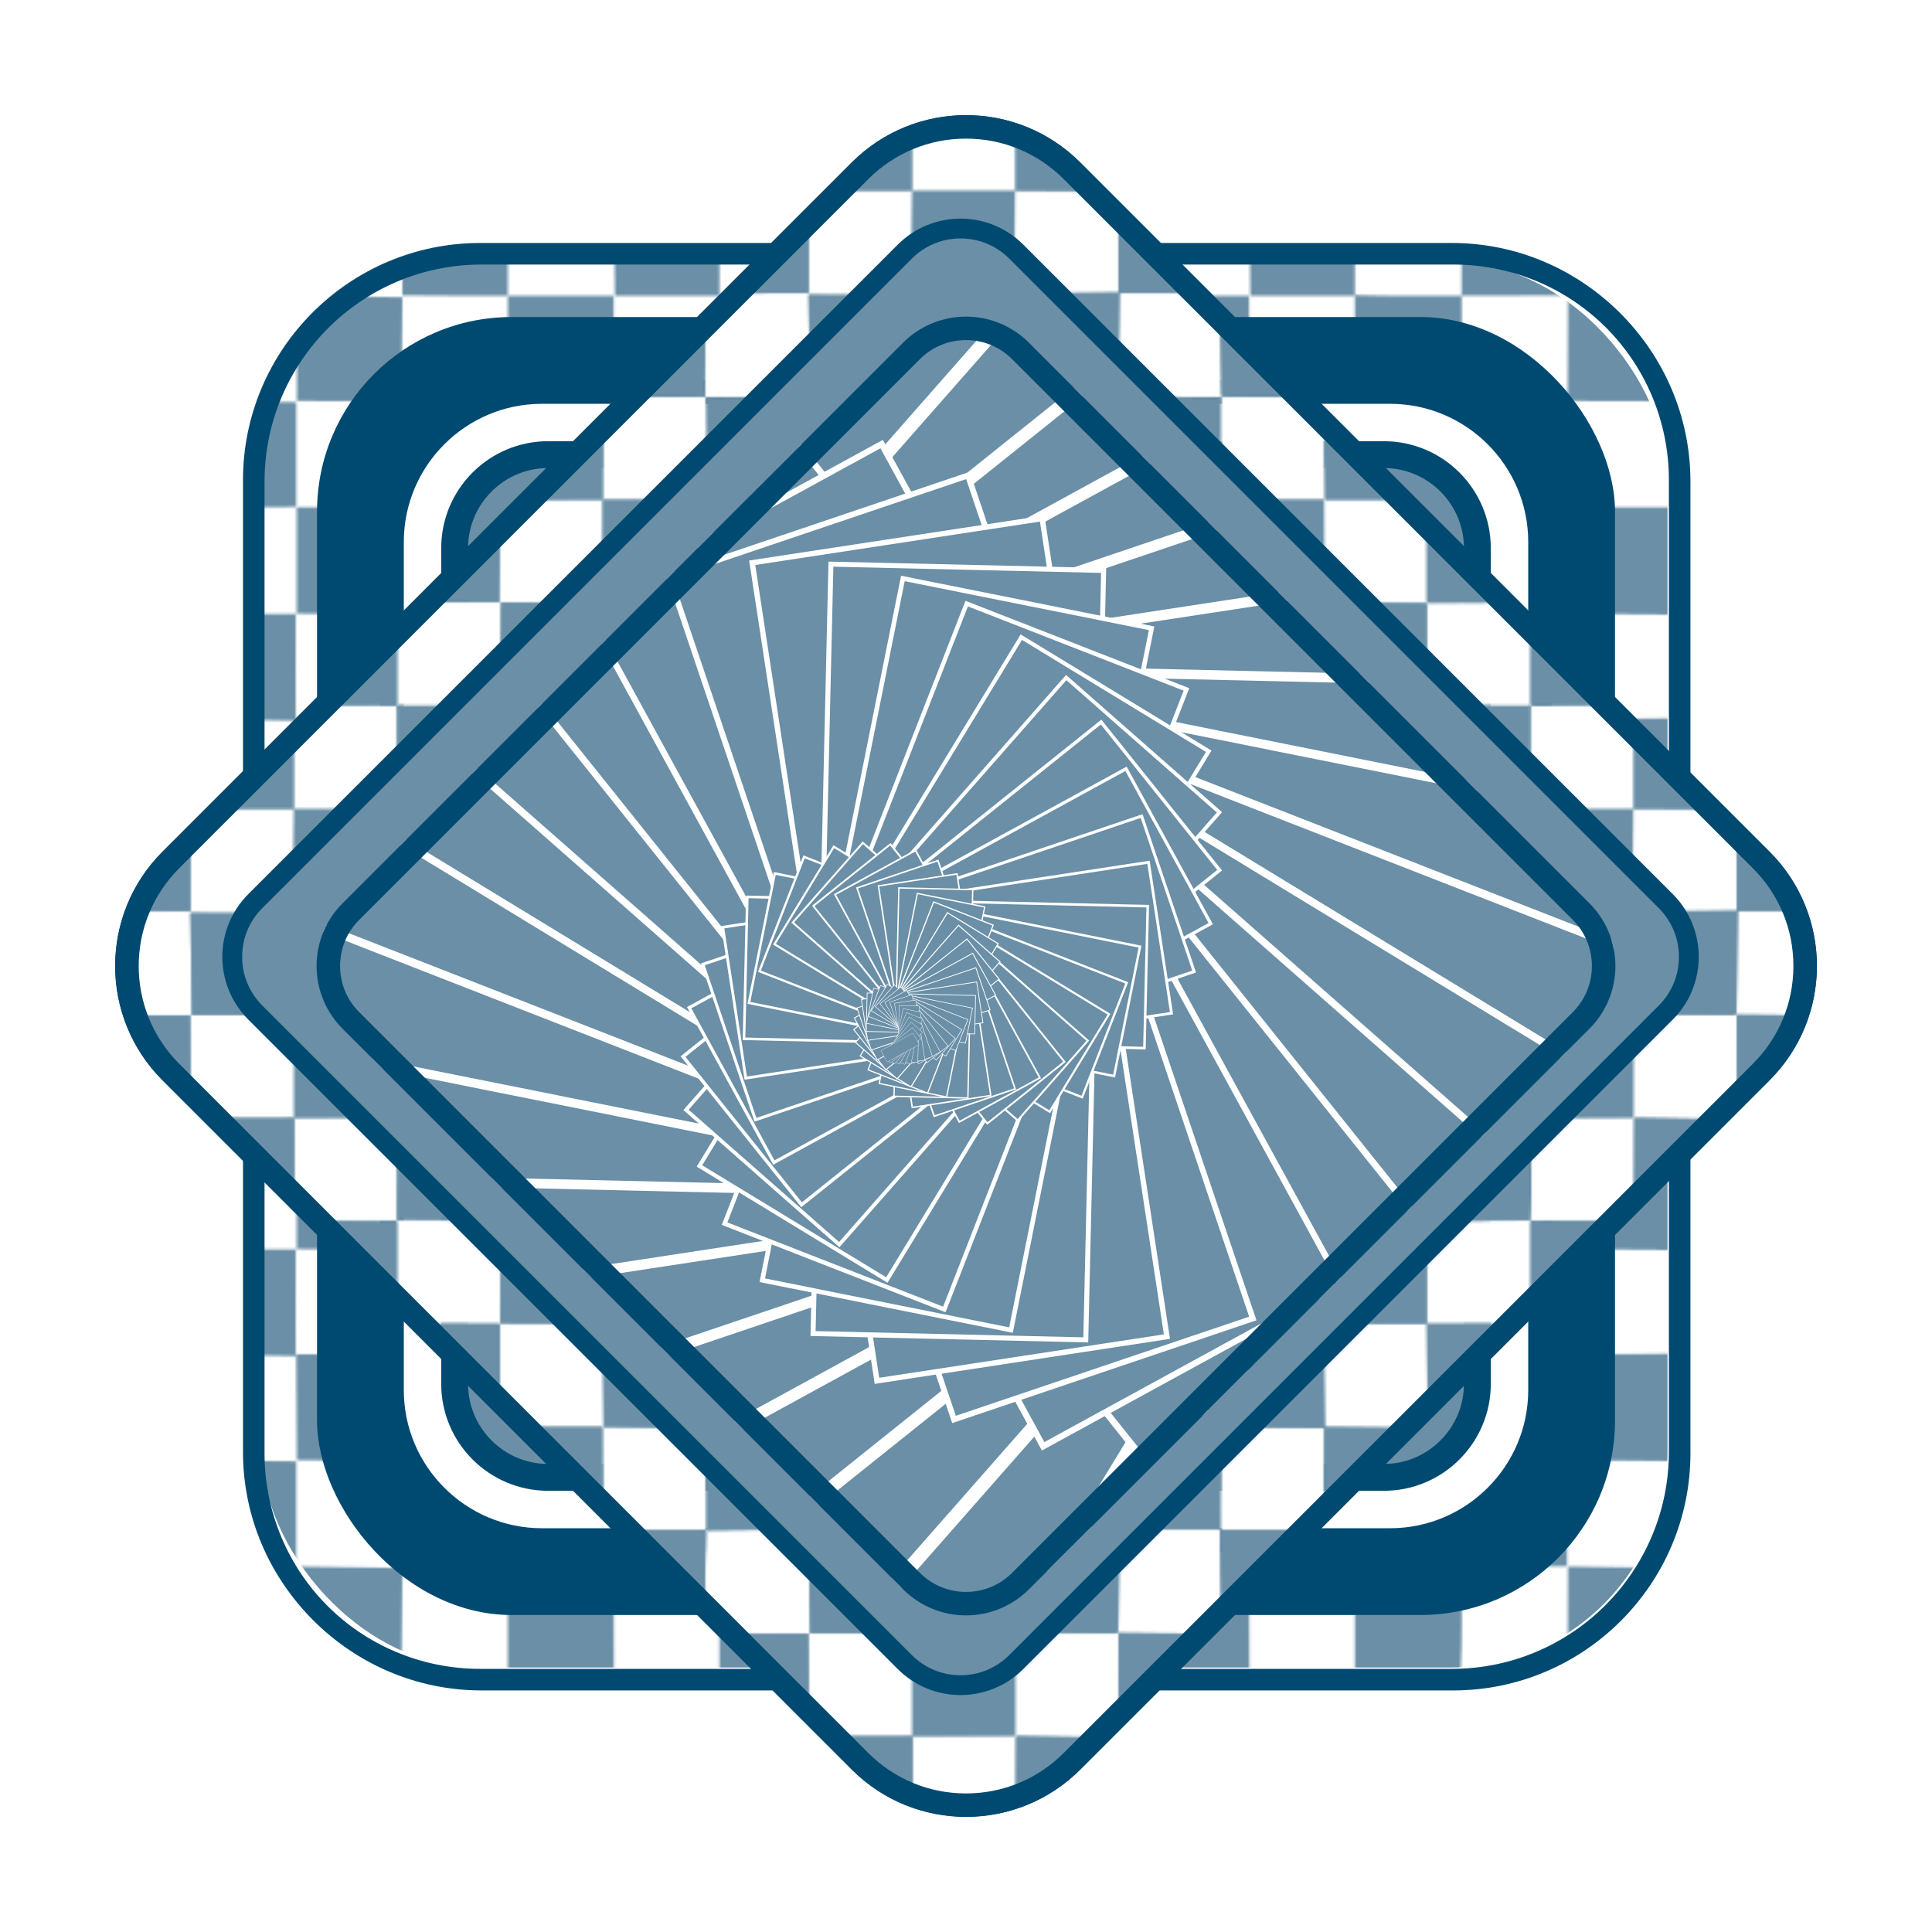 <svg xmlns="http://www.w3.org/2000/svg" xmlns:xlink="http://www.w3.org/1999/xlink" id="Layer_1" viewBox="0 0 576 576"><defs><style>      .st0, .st1 {        fill: none;      }      .st2, .st3, .st4, .st5, .st6, .st7, .st8, .st9, .st10, .st11, .st12, .st13, .st14, .st15, .st16, .st17, .st18, .st19, .st20, .st21, .st22, .st23, .st24, .st25, .st1, .st26, .st27, .st28, .st29, .st30, .st31, .st32, .st33, .st34, .st35, .st36, .st37, .st38, .st39, .st40, .st41, .st42, .st43, .st44, .st45, .st46, .st47, .st48, .st49, .st50, .st51, .st52, .st53, .st54, .st55, .st56, .st57, .st58, .st59, .st60, .st61, .st62 {        stroke-miterlimit: 10;      }      .st2, .st4, .st5, .st6, .st7, .st8, .st9, .st10, .st11, .st12, .st13, .st14, .st15, .st16, .st17, .st18, .st19, .st20, .st21, .st22, .st23, .st24, .st25, .st1, .st26, .st27, .st28, .st29, .st30, .st31, .st32, .st33, .st34, .st35, .st36, .st37, .st38, .st39, .st40, .st41, .st42, .st43, .st44, .st46, .st47, .st48, .st49, .st50, .st51, .st52, .st53, .st54, .st55, .st56, .st57, .st58, .st59, .st60, .st61, .st62 {        stroke: #fff;      }      .st2, .st63 {        fill: #004a71;      }      .st2, .st1 {        stroke-width: .92px;      }      .st3 {        fill: url(#Generated_Pattern_2);        stroke-width: .74px;      }      .st3, .st45 {        stroke: #231f20;      }      .st4 {        stroke-width: .13px;      }      .st4, .st5, .st6, .st7, .st8, .st9, .st10, .st11, .st12, .st13, .st14, .st15, .st16, .st17, .st18, .st19, .st20, .st21, .st22, .st64, .st23, .st24, .st25, .st26, .st27, .st28, .st29, .st30, .st31, .st32, .st33, .st34, .st35, .st36, .st37, .st38, .st39, .st40, .st41, .st42, .st43, .st44, .st46, .st47, .st48, .st49, .st50, .st51, .st52, .st53, .st54, .st55, .st56, .st57, .st58, .st59, .st60, .st61, .st62 {        fill: #6a8fa6;      }      .st5 {        stroke-width: .1px;      }      .st6 {        stroke-width: .09px;      }      .st7 {        stroke-width: .09px;      }      .st8 {        stroke-width: .08px;      }      .st9 {        stroke-width: .12px;      }      .st10 {        stroke-width: .11px;      }      .st11 {        stroke-width: .07px;      }      .st12 {        stroke-width: .08px;      }      .st65 {        fill: #6a8fa6;      }      .st66 {        fill: #004a71;      }      .st13 {        stroke-width: 3.07px;      }      .st14 {        stroke-width: 3.3px;      }      .st15 {        stroke-width: 2.47px;      }      .st16 {        stroke-width: 2.66px;      }      .st17 {        stroke-width: 2.86px;      }      .st18 {        stroke-width: 4.1px;      }      .st19 {        stroke-width: 4.41px;      }      .st20 {        stroke-width: 3.55px;      }      .st21 {        stroke-width: 3.82px;      }      .st67 {        clip-path: url(#clippath-1);      }      .st68 {        clip-path: url(#clippath-3);      }      .st69 {        clip-path: url(#clippath-2);      }      .st22 {        stroke-width: 1.99px;      }      .st23 {        stroke-width: 1.85px;      }      .st70 {        fill: #fff;      }      .st24 {        stroke-width: 2.14px;      }      .st25 {        stroke-width: 2.3px;      }      .st26 {        stroke-width: .83px;      }      .st27 {        stroke-width: .77px;      }      .st28 {        stroke-width: .5px;      }      .st29 {        stroke-width: .47px;      }      .st30 {        stroke-width: .62px;      }      .st31 {        stroke-width: .58px;      }      .st32 {        stroke-width: .54px;      }      .st33 {        stroke-width: .37px;      }      .st34 {        stroke-width: .35px;      }      .st35 {        stroke-width: .43px;      }      .st36 {        stroke-width: .26px;      }      .st37 {        stroke-width: .4px;      }      .st38 {        stroke-width: .24px;      }      .st39 {        stroke-width: .3px;      }      .st40 {        stroke-width: .32px;      }      .st41 {        stroke-width: .19px;      }      .st42 {        stroke-width: .28px;      }      .st43 {        stroke-width: .17px;      }      .st44 {        stroke-width: .18px;      }      .st45 {        fill: url(#Generated_Pattern_21);        stroke-width: .72px;      }      .st46 {        stroke-width: .23px;      }      .st47 {        stroke-width: .21px;      }      .st48 {        stroke-width: .15px;      }      .st49 {        stroke-width: .16px;      }      .st50 {        stroke-width: .14px;      }      .st51 {        stroke-width: 1.49px;      }      .st52 {        stroke-width: 1.38px;      }      .st53 {        stroke-width: 1.72px;      }      .st54 {        stroke-width: 1.6px;      }      .st55 {        stroke-width: 1.03px;      }      .st56 {        stroke-width: .96px;      }      .st57 {        stroke-width: 1.29px;      }      .st58 {        stroke-width: 1.2px;      }      .st59 {        stroke-width: 1.11px;      }      .st60 {        stroke-width: .72px;      }      .st61 {        stroke-width: .89px;      }      .st62 {        stroke-width: .67px;      }      .st71 {        clip-path: url(#clippath);      }    </style><clipPath id="clippath"><rect class="st0" x="78.02" y="78.02" width="419.12" height="419.12" rx="64.73" ry="64.73"></rect></clipPath><pattern id="Generated_Pattern_2" data-name="Generated Pattern 2" x="0" y="0" width="256" height="256" patternTransform="translate(-2404.91 -2121.1) scale(.74)" patternUnits="userSpaceOnUse" viewBox="0 0 256 256"><g><rect class="st0" width="256" height="256"></rect><path class="st70" d="M126.5,0l.38,41.5,42.38.5c0,13.87,0,27.75,0,41.62l.62.62,41.88-.38v-42l-42.25-.38c0-13.81-.52-27.68-.25-41.5h42.5l.38,41.5h42.62c0,13.66-.46,27.78,0,41.38.02.46-.25,1.23.5,1.12-.17.08-.62.43-.5.75l-43-.12.62,42.38h42.38c0,14.16.03,28.34,0,42.5-14.33,0-28.68.21-43-.25-.03-14.08.13-28.17-.12-42.25l-42.38.12.38,42.38h42.12c.04,14.04-.03,28.08,0,42.12l.62.62,42-.25c.71-13.94.35-28.38.38-42.5h1.25v42.5l-1.25.38v42l1.25.38v1.25h-1.25l-.62-1.25c-14.12-.02-28.25.03-42.38,0v-42.38l-41.88-.38-.38,42.62c14.08.25,28.17.09,42.25.12v1.25h-42.5l-.62-1.25h-41.5l-.62,1.25h-42.5l-.38-1.25h-42l-.38,1.25H0v-1.25l41.25-.12v-42.25l-41.25-.38v-42.5l41.25-.12v-42.25l-41.25-.38v-42.75l41.25.75.25,41.88,41.62.38.88-.88.5-42.12c13.83.02,27.67-.03,41.5,0l.75,42.62,41.88.38.62-42.38-.62-.62c-14.04-.03-28.09.03-42.12,0l-.12-42.5h-42.38V0h42.5ZM126.5,169.5c.03,13.95-.02,27.92,0,41.88l.62.88,42.12-.38-.12-42.38c-14.21-.02-28.42.03-42.62,0-.03-14.12.02-28.25,0-42.38l-42.38-.38-.12,42.62c14.16.25,28.34.1,42.5.12ZM41.62,169.5l-.12,42.38,42.12.12.38-41.88-42.38-.62ZM84.38,212l-.38,42.62,42.38.12.12-42.38-42.12-.38Z"></path><polygon class="st65" points="254.75 0 254.75 41.5 212.12 41.5 211.75 0 254.75 0"></polygon><path class="st65" d="M84,0v41.5c0,.16,0,.34,0,.5l-42.75-.25V0h42.75Z"></path><path class="st65" d="M169.25,0c-.27,13.82.25,27.69.25,41.5,0,.63-.25.47-.25.5l-42.38-.5-.38-41.5h42.75Z"></path><polygon class="st65" points="0 169.5 0 126.75 41.25 127.12 41.25 169.38 0 169.5"></polygon><polygon class="st65" points="0 254.75 0 212 41.25 212.38 41.25 254.62 0 254.75"></polygon><path class="st65" d="M41.25,41.5v.25c0,13.57-.46,27.61,0,41.12.02.46-.25,1.23.5,1.12l-.5.75-41.25-.75v-42.5h41.25Z"></path><path class="st70" d="M41.25,0v41.5H0V0h41.25Z"></path><path class="st65" d="M254.75,256h-43v-1.25c14.12.03,28.25-.02,42.38,0l.62,1.25Z"></path><path class="st65" d="M256,126.75v42.75h-1.25c.03-14.16,0-28.34,0-42.5,0-.08,0-.17,0-.25h1.25Z"></path><polygon class="st65" points="256 212 256 254.75 254.75 254.38 254.75 212.38 256 212"></polygon><path class="st70" d="M256,84v42.75h-1.25c0-14,0-28,0-42-.12-.32.33-.67.5-.75.14-.06.53.04.75,0Z"></path><polygon class="st65" points="84 256 41.25 256 41.62 254.75 83.62 254.75 84 256"></polygon><path class="st65" d="M256,41.5v42.5c-.22.04-.61-.06-.75,0-.75.11-.48-.67-.5-1.12-.46-13.6,0-27.72,0-41.38h1.25Z"></path><polygon class="st65" points="169.25 256 126.5 256 127.12 254.75 168.62 254.75 169.25 256"></polygon><rect class="st70" x="254.75" width="1.25" height="41.5"></rect><path class="st65" d="M254.75,84.75c0,14,0,28,0,42,0,.08,0,.17,0,.25h-42.38l-.62-42.38,43,.12Z"></path><path class="st65" d="M126.5,84c14.04.03,28.08-.03,42.12,0l.62.62-.62,42.38-41.88-.38-.75-42.62c.16,0,.34,0,.5,0Z"></path><polygon class="st65" points="84.5 84 84 126.12 83.12 127 41.5 126.62 41.25 84.75 41.75 84 84 83.5 84.5 84"></polygon><path class="st65" d="M254.75,169.5c-.03,14.12.33,28.56-.38,42.5l-42,.25-.62-.62c-.03-14.04.04-28.09,0-42.12,0-.08,0-.17,0-.25,14.32.46,28.67.25,43,.25Z"></path><polygon class="st65" points="41.62 169.5 84 170.12 83.62 212 41.5 211.88 41.62 169.5"></polygon><path class="st65" d="M126.5,169.5c14.2.03,28.42-.02,42.62,0l.12,42.38-42.12.38-.62-.88c-.02-13.96.03-27.92,0-41.88Z"></path><path class="st65" d="M126.5,169.5c-14.16-.03-28.34.13-42.5-.12l.12-42.62,42.38.38c.02,14.12-.03,28.25,0,42.38Z"></path><path class="st65" d="M211.75,169.25c0,.08,0,.17,0,.25h-42.12l-.38-42.38,42.38-.12c.25,14.08.1,28.17.12,42.25Z"></path><polygon class="st65" points="84.38 212 126.5 212.38 126.38 254.75 84 254.62 84.38 212"></polygon><path class="st65" d="M211.75,254.75c-14.08-.03-28.17.13-42.25-.12l.38-42.62,41.88.38v42.38Z"></path><path class="st65" d="M126.5,84c-.16,0-.34,0-.5,0-13.83-.03-27.67.02-41.5,0l-.5-.5v-41.5c0-.16,0-.34,0-.5h42.38l.12,42.5Z"></path><path class="st65" d="M169.25,42s.25.13.25-.5l42.25.38v42l-41.88.38-.62-.62c0-13.87,0-27.75,0-41.62Z"></path><path class="st70" d="M84,42v41.5l-42.25.5c-.75.11-.48-.67-.5-1.12-.46-13.52,0-27.55,0-41.12l42.75.25Z"></path></g></pattern><clipPath id="clippath-1"><rect class="st0" x="98.25" y="98.25" width="379.49" height="379.49" rx="48.18" ry="48.18" transform="translate(-119.29 288) rotate(-45)"></rect></clipPath><pattern id="Generated_Pattern_21" data-name="Generated Pattern 2" patternTransform="translate(-2123.21 -2184.9) scale(.72)" xlink:href="#Generated_Pattern_2"></pattern><clipPath id="clippath-2"><rect class="st0" x="143.35" y="143.35" width="289.31" height="289.31" rx="26.46" ry="26.46" transform="translate(-119.29 288) rotate(-45)"></rect></clipPath><clipPath id="clippath-3"><rect class="st2" x="138.21" y="138.21" width="299.57" height="299.57" transform="translate(-119.29 290.52) rotate(-45.36)"></rect></clipPath></defs><g><path class="st70" d="M143.17,500.56c-37.35,0-67.73-30.38-67.73-67.73V143.17c0-37.35,30.38-67.73,67.73-67.73h289.65c37.35,0,67.73,30.38,67.73,67.73v289.65c0,37.35-30.38,67.73-67.73,67.73H143.17ZM149.25,100.4c-26.93,0-48.85,21.91-48.85,48.85v277.51c0,26.93,21.91,48.85,48.85,48.85h277.51c26.93,0,48.85-21.91,48.85-48.85V149.25c0-26.93-21.91-48.85-48.85-48.85H149.25Z"></path><path class="st63" d="M432.83,78.44c35.75,0,64.73,28.98,64.73,64.73v289.65c0,35.75-28.98,64.73-64.73,64.73H143.17c-35.75,0-64.73-28.98-64.73-64.73V143.17c0-35.75,28.98-64.73,64.73-64.73h289.65M149.25,478.6h277.51c28.63,0,51.85-23.21,51.85-51.85V149.25c0-28.63-23.21-51.85-51.85-51.85H149.25c-28.63,0-51.85,23.21-51.85,51.85v277.51c0,28.63,23.21,51.85,51.85,51.85M432.83,72.44H143.17c-39,0-70.73,31.73-70.73,70.73v289.65c0,39,31.73,70.73,70.73,70.73h289.65c39,0,70.73-31.73,70.73-70.73V143.17c0-39-31.73-70.73-70.73-70.73h0ZM149.25,472.6c-25.28,0-45.85-20.57-45.85-45.85V149.25c0-25.28,20.57-45.85,45.85-45.85h277.51c25.28,0,45.85,20.57,45.85,45.85v277.51c0,25.28-20.57,45.85-45.85,45.85H149.25Z"></path></g><g><g class="st71"><rect class="st3" x="8.08" y="-28.13" width="552.22" height="552.22"></rect></g><path class="st63" d="M433.25,78.87c35.75,0,64.73,28.98,64.73,64.73v289.65c0,35.75-28.98,64.73-64.73,64.73H143.6c-35.75,0-64.73-28.98-64.73-64.73V143.6c0-35.75,28.98-64.73,64.73-64.73h289.65M433.25,72.87H143.6c-39,0-70.73,31.73-70.73,70.73v289.65c0,39,31.73,70.73,70.73,70.73h289.65c39,0,70.73-31.73,70.73-70.73V143.6c0-39-31.73-70.73-70.73-70.73h0Z"></path></g><rect class="st66" x="94.52" y="94.52" width="386.97" height="386.97" rx="58.01" ry="58.01"></rect><g><path class="st65" d="M288,538.17c-11.93,0-23.15-4.65-31.59-13.09L50.91,319.59c-8.44-8.44-13.09-19.66-13.09-31.59s4.65-23.15,13.09-31.59L256.41,50.91c8.44-8.44,19.66-13.09,31.59-13.09s23.15,4.65,31.59,13.09l205.5,205.5c8.44,8.44,13.09,19.66,13.09,31.59s-4.65,23.15-13.09,31.59l-205.5,205.5c-8.44,8.44-19.66,13.09-31.59,13.09Z"></path><path class="st63" d="M288,41.33c11,0,21.34,4.28,29.12,12.06l205.5,205.5c7.78,7.78,12.06,18.12,12.06,29.12s-4.28,21.34-12.06,29.12l-205.5,205.5c-7.78,7.78-18.12,12.06-29.12,12.06s-21.34-4.28-29.12-12.06L53.39,317.12c-16.05-16.05-16.05-42.18,0-58.23L258.88,53.39c7.78-7.78,18.12-12.06,29.12-12.06M288,34.33c-12.33,0-24.66,4.7-34.07,14.11L48.44,253.93c-18.81,18.81-18.81,49.32,0,68.13l205.5,205.5c9.41,9.41,21.74,14.11,34.07,14.11s24.66-4.7,34.07-14.11l205.5-205.5c18.81-18.81,18.81-49.32,0-68.13L322.07,48.44c-9.41-9.41-21.74-14.11-34.07-14.11h0Z"></path></g><g><rect class="st70" x="116.89" y="116.89" width="342.23" height="342.23" rx="44.68" ry="44.68"></rect><path class="st63" d="M414.44,120.39c22.7,0,41.18,18.47,41.18,41.18v252.87c0,22.7-18.47,41.18-41.18,41.18h-252.87c-22.7,0-41.18-18.47-41.18-41.18v-252.87c0-22.7,18.47-41.18,41.18-41.18h252.87M414.44,113.39h-252.87c-26.61,0-48.18,21.57-48.18,48.18v252.87c0,26.61,21.57,48.18,48.18,48.18h252.87c26.61,0,48.18-21.57,48.18-48.18v-252.87c0-26.61-21.57-48.18-48.18-48.18h0Z"></path></g><g><rect class="st64" x="135.54" y="135.54" width="304.92" height="304.92" rx="27.89" ry="27.89"></rect><path class="st63" d="M412.57,139.54c13.17,0,23.89,10.72,23.89,23.89v249.14c0,13.17-10.72,23.89-23.89,23.89h-249.14c-13.17,0-23.89-10.72-23.89-23.89v-249.14c0-13.17,10.72-23.89,23.89-23.89h249.14M412.57,131.54h-249.14c-17.61,0-31.89,14.28-31.89,31.89v249.14c0,17.61,14.28,31.89,31.89,31.89h249.14c17.61,0,31.89-14.28,31.89-31.89v-249.14c0-17.61-14.28-31.89-31.89-31.89h0Z"></path></g><g><g class="st67"><rect class="st45" x="28.16" y="24.95" width="534.48" height="534.48"></rect></g><path class="st63" d="M288,41.33c11,0,21.34,4.28,29.12,12.06l205.5,205.5c7.78,7.78,12.06,18.12,12.06,29.12s-4.28,21.34-12.06,29.12l-205.5,205.5c-7.78,7.78-18.12,12.06-29.12,12.06s-21.34-4.28-29.12-12.06L53.39,317.12c-16.05-16.05-16.05-42.18,0-58.23L258.88,53.39c7.78-7.78,18.12-12.06,29.12-12.06M288,34.33c-12.33,0-24.66,4.7-34.07,14.11L48.44,253.93c-18.81,18.81-18.81,49.32,0,68.13l205.5,205.5c9.41,9.41,21.74,14.11,34.07,14.11s24.66-4.7,34.07-14.11l205.5-205.5c18.81-18.81,18.81-49.32,0-68.13L322.07,48.44c-9.41-9.41-21.74-14.11-34.07-14.11h0Z"></path></g><g><path class="st65" d="M286.37,502.4c-6.28,0-12.18-2.44-16.62-6.88l-193.63-193.63c-4.44-4.44-6.88-10.34-6.88-16.62s2.44-12.18,6.88-16.62l193.63-193.63c4.44-4.44,10.34-6.88,16.62-6.88s12.18,2.45,16.62,6.88l193.63,193.63c9.16,9.16,9.16,24.08,0,33.24l-193.63,193.63c-4.44,4.44-10.34,6.88-16.62,6.88Z"></path><path class="st63" d="M286.37,71.09c5.49,0,10.65,2.14,14.53,6.02l193.63,193.63c3.88,3.88,6.02,9.04,6.02,14.53s-2.14,10.65-6.02,14.53l-193.63,193.63c-3.88,3.88-9.04,6.02-14.53,6.02s-10.65-2.14-14.53-6.02l-193.63-193.63c-3.88-3.88-6.02-9.04-6.02-14.53s2.14-10.65,6.02-14.53l193.63-193.63c3.88-3.88,9.04-6.02,14.53-6.02M286.37,65.18c-6.77,0-13.54,2.58-18.71,7.75l-193.63,193.63c-10.33,10.33-10.33,27.09,0,37.42l193.63,193.63c5.17,5.17,11.94,7.75,18.71,7.75s13.54-2.58,18.71-7.75l193.63-193.63c10.33-10.33,10.33-27.09,0-37.42l-193.63-193.63c-5.17-5.17-11.94-7.75-18.71-7.75h0Z"></path></g><g><g class="st69"><g><rect class="st63" x="138.21" y="138.21" width="299.57" height="299.57" transform="translate(-119.29 290.52) rotate(-45.36)"></rect><g class="st68"><g><rect class="st19" x="-48.85" y="152.85" width="681.48" height="241.54" transform="translate(-93.59 380.7) rotate(-58.67)"></rect><rect class="st18" x="-25.41" y="161.98" width="633.77" height="224.63" transform="translate(-106.98 312.06) rotate(-48.67)"></rect><rect class="st21" x="-3.64" y="170.52" width="589.41" height="208.9" transform="translate(-108 242.18) rotate(-38.67)"></rect><rect class="st20" x="16.57" y="178.51" width="548.15" height="194.28" transform="translate(-96.62 173.27) rotate(-28.67)"></rect><rect class="st14" x="35.34" y="185.99" width="509.78" height="180.68" transform="translate(-73.2 107.48) rotate(-18.67)"></rect><rect class="st13" x="52.77" y="192.99" width="474.1" height="168.03" transform="translate(-38.46 46.88) rotate(-8.67)"></rect><rect class="st17" x="211.27" y="57.23" width="156.27" height="440.91" transform="translate(5.1 560.6) rotate(-88.67)"></rect><rect class="st16" x="216.33" y="73.34" width="145.33" height="410.05" transform="translate(-40.7 507.07) rotate(-78.67)"></rect><rect class="st15" x="221" y="88.37" width="135.16" height="381.34" transform="translate(-76.3 446.39) rotate(-68.67)"></rect><rect class="st25" x="110.85" y="216.87" width="354.65" height="125.7" transform="translate(187.43 -109.04) rotate(31.33)"></rect><rect class="st24" x="229.31" y="115.49" width="116.9" height="329.82" transform="translate(-112.83 311.34) rotate(-48.67)"></rect><rect class="st22" x="232.99" y="127.71" width="108.72" height="306.74" transform="translate(-112.63 241.2) rotate(-38.67)"></rect><rect class="st23" x="236.38" y="139.13" width="101.11" height="285.26" transform="translate(-100.01 172.24) rotate(-28.67)"></rect><rect class="st53" x="239.5" y="149.79" width="94.03" height="265.3" transform="translate(-75.35 106.61) rotate(-18.67)"></rect><rect class="st54" x="242.38" y="159.75" width="87.45" height="246.72" transform="translate(-39.43 46.39) rotate(-8.67)"></rect><rect class="st51" x="170.96" y="243.13" width="229.45" height="81.33" transform="translate(-4.63 562.85) rotate(-88.67)"></rect><rect class="st52" x="178.58" y="246.66" width="213.39" height="75.63" transform="translate(-49.68 508.33) rotate(-78.67)"></rect><rect class="st57" x="185.64" y="249.98" width="198.45" height="70.34" transform="translate(-84.36 446.81) rotate(-68.67)"></rect><rect class="st58" x="192.17" y="253.12" width="184.56" height="65.41" transform="translate(676.5 191.44) rotate(121.33)"></rect><rect class="st59" x="198.22" y="256.09" width="171.64" height="60.84" transform="translate(-118.68 310.62) rotate(-48.67)"></rect><rect class="st55" x="203.81" y="258.9" width="159.63" height="56.58" transform="translate(-117.26 240.22) rotate(-38.67)"></rect><rect class="st56" x="208.99" y="261.56" width="148.45" height="52.62" transform="translate(-103.39 171.2) rotate(-28.67)"></rect><rect class="st61" x="213.77" y="264.08" width="138.06" height="48.93" transform="translate(-77.5 105.74) rotate(-18.67)"></rect><rect class="st26" x="218.19" y="266.47" width="128.4" height="45.51" transform="translate(-40.39 45.9) rotate(-8.67)"></rect><rect class="st27" x="260.81" y="230.2" width="42.32" height="119.41" transform="translate(-14.37 565.1) rotate(-88.67)"></rect><rect class="st60" x="261.88" y="235.05" width="39.36" height="111.05" transform="translate(-58.65 509.6) rotate(-78.67)"></rect><rect class="st62" x="262.85" y="239.62" width="36.6" height="103.28" transform="translate(-92.41 447.24) rotate(-68.67)"></rect><rect class="st30" x="232.71" y="274.91" width="96.05" height="34.04" transform="translate(368.77 687.27) rotate(-148.67)"></rect><rect class="st31" x="264.49" y="247.95" width="31.66" height="89.33" transform="translate(-124.53 309.91) rotate(-48.67)"></rect><rect class="st32" x="265.19" y="251.76" width="29.44" height="83.07" transform="translate(-121.9 239.23) rotate(-38.67)"></rect><rect class="st28" x="265.81" y="255.34" width="27.38" height="77.26" transform="translate(-106.78 170.17) rotate(-28.67)"></rect><rect class="st29" x="266.35" y="258.73" width="25.47" height="71.85" transform="translate(-79.65 104.87) rotate(-18.67)"></rect><rect class="st35" x="266.83" y="261.92" width="23.68" height="66.82" transform="translate(-41.36 45.41) rotate(-8.67)"></rect><rect class="st37" x="247.19" y="284.99" width="62.14" height="22.03" transform="translate(-24.11 567.35) rotate(-88.67)"></rect><rect class="st33" x="248.95" y="286.44" width="57.79" height="20.48" transform="translate(-67.63 510.86) rotate(-78.67)"></rect><rect class="st34" x="250.56" y="287.84" width="53.75" height="19.05" transform="translate(-100.46 447.66) rotate(-68.67)"></rect><rect class="st40" x="252.03" y="289.18" width="49.98" height="17.72" transform="translate(-121.6 379.73) rotate(-58.67)"></rect><rect class="st39" x="253.36" y="290.48" width="46.49" height="16.48" transform="translate(-130.38 309.19) rotate(-48.67)"></rect><rect class="st42" x="254.58" y="291.74" width="43.23" height="15.32" transform="translate(-126.53 238.25) rotate(-38.67)"></rect><rect class="st36" x="255.68" y="292.95" width="40.21" height="14.25" transform="translate(-110.17 169.13) rotate(-28.67)"></rect><rect class="st38" x="256.67" y="294.13" width="37.39" height="13.25" transform="translate(-81.8 104.01) rotate(-18.67)"></rect><rect class="st46" x="257.57" y="295.27" width="34.77" height="12.32" transform="translate(-42.32 44.92) rotate(-8.67)"></rect><rect class="st47" x="268.81" y="285.94" width="11.46" height="32.34" transform="translate(-33.84 569.6) rotate(-88.67)"></rect><rect class="st41" x="268.8" y="287.75" width="10.66" height="30.08" transform="translate(-76.6 512.12) rotate(-78.67)"></rect><rect class="st44" x="268.76" y="289.49" width="9.91" height="27.97" transform="translate(-108.52 448.09) rotate(-68.67)"></rect><rect class="st43" x="260.3" y="299.54" width="26.01" height="9.22" transform="translate(197.96 -97.75) rotate(31.33)"></rect><rect class="st49" x="268.6" y="292.73" width="8.57" height="24.19" transform="translate(-136.23 308.47) rotate(-48.67)"></rect><rect class="st48" x="268.49" y="294.26" width="7.97" height="22.5" transform="translate(-131.16 237.27) rotate(-38.67)"></rect><rect class="st50" x="268.36" y="295.72" width="7.42" height="20.92" transform="translate(-113.55 168.1) rotate(-28.67)"></rect><rect class="st4" x="268.2" y="297.13" width="6.9" height="19.46" transform="translate(-83.95 103.14) rotate(-18.67)"></rect><rect class="st9" x="268.03" y="298.49" width="6.41" height="18.1" transform="translate(-43.28 44.43) rotate(-8.67)"></rect><rect class="st10" x="262.41" y="305.24" width="16.83" height="5.97" transform="translate(-43.58 571.85) rotate(-88.67)"></rect><rect class="st5" x="262.59" y="306.13" width="15.65" height="5.55" transform="translate(-85.58 513.39) rotate(-78.67)"></rect><rect class="st6" x="262.72" y="307" width="14.56" height="5.16" transform="translate(-116.57 448.51) rotate(-68.67)"></rect><rect class="st7" x="262.82" y="307.86" width="13.54" height="4.8" transform="translate(674.77 241.27) rotate(121.33)"></rect><rect class="st8" x="262.88" y="308.7" width="12.59" height="4.46" transform="translate(-142.07 307.76) rotate(-48.67)"></rect><rect class="st12" x="262.91" y="309.54" width="11.71" height="4.15" transform="translate(-135.79 236.28) rotate(-38.67)"></rect><rect class="st11" x="262.9" y="310.36" width="10.89" height="3.86" transform="translate(-116.94 167.06) rotate(-28.67)"></rect></g></g><rect class="st1" x="138.21" y="138.21" width="299.57" height="299.57" transform="translate(-119.29 290.52) rotate(-45.36)"></rect></g></g><path class="st63" d="M288,101.39c5.2,0,10.09,2.02,13.76,5.7l167.15,167.15c7.59,7.59,7.59,19.93,0,27.52l-167.15,167.15c-3.68,3.68-8.56,5.7-13.76,5.7s-10.09-2.02-13.76-5.7l-167.15-167.15c-3.68-3.68-5.7-8.56-5.7-13.76s2.02-10.09,5.7-13.76l167.15-167.15c3.68-3.68,8.56-5.7,13.76-5.7M288,94.39c-6.77,0-13.54,2.58-18.71,7.75l-167.15,167.15c-10.33,10.33-10.33,27.09,0,37.42l167.15,167.15c5.17,5.17,11.94,7.75,18.71,7.75s13.54-2.58,18.71-7.75l167.15-167.15c10.33-10.33,10.33-27.09,0-37.42l-167.15-167.15c-5.17-5.17-11.94-7.75-18.71-7.75h0Z"></path></g></svg>